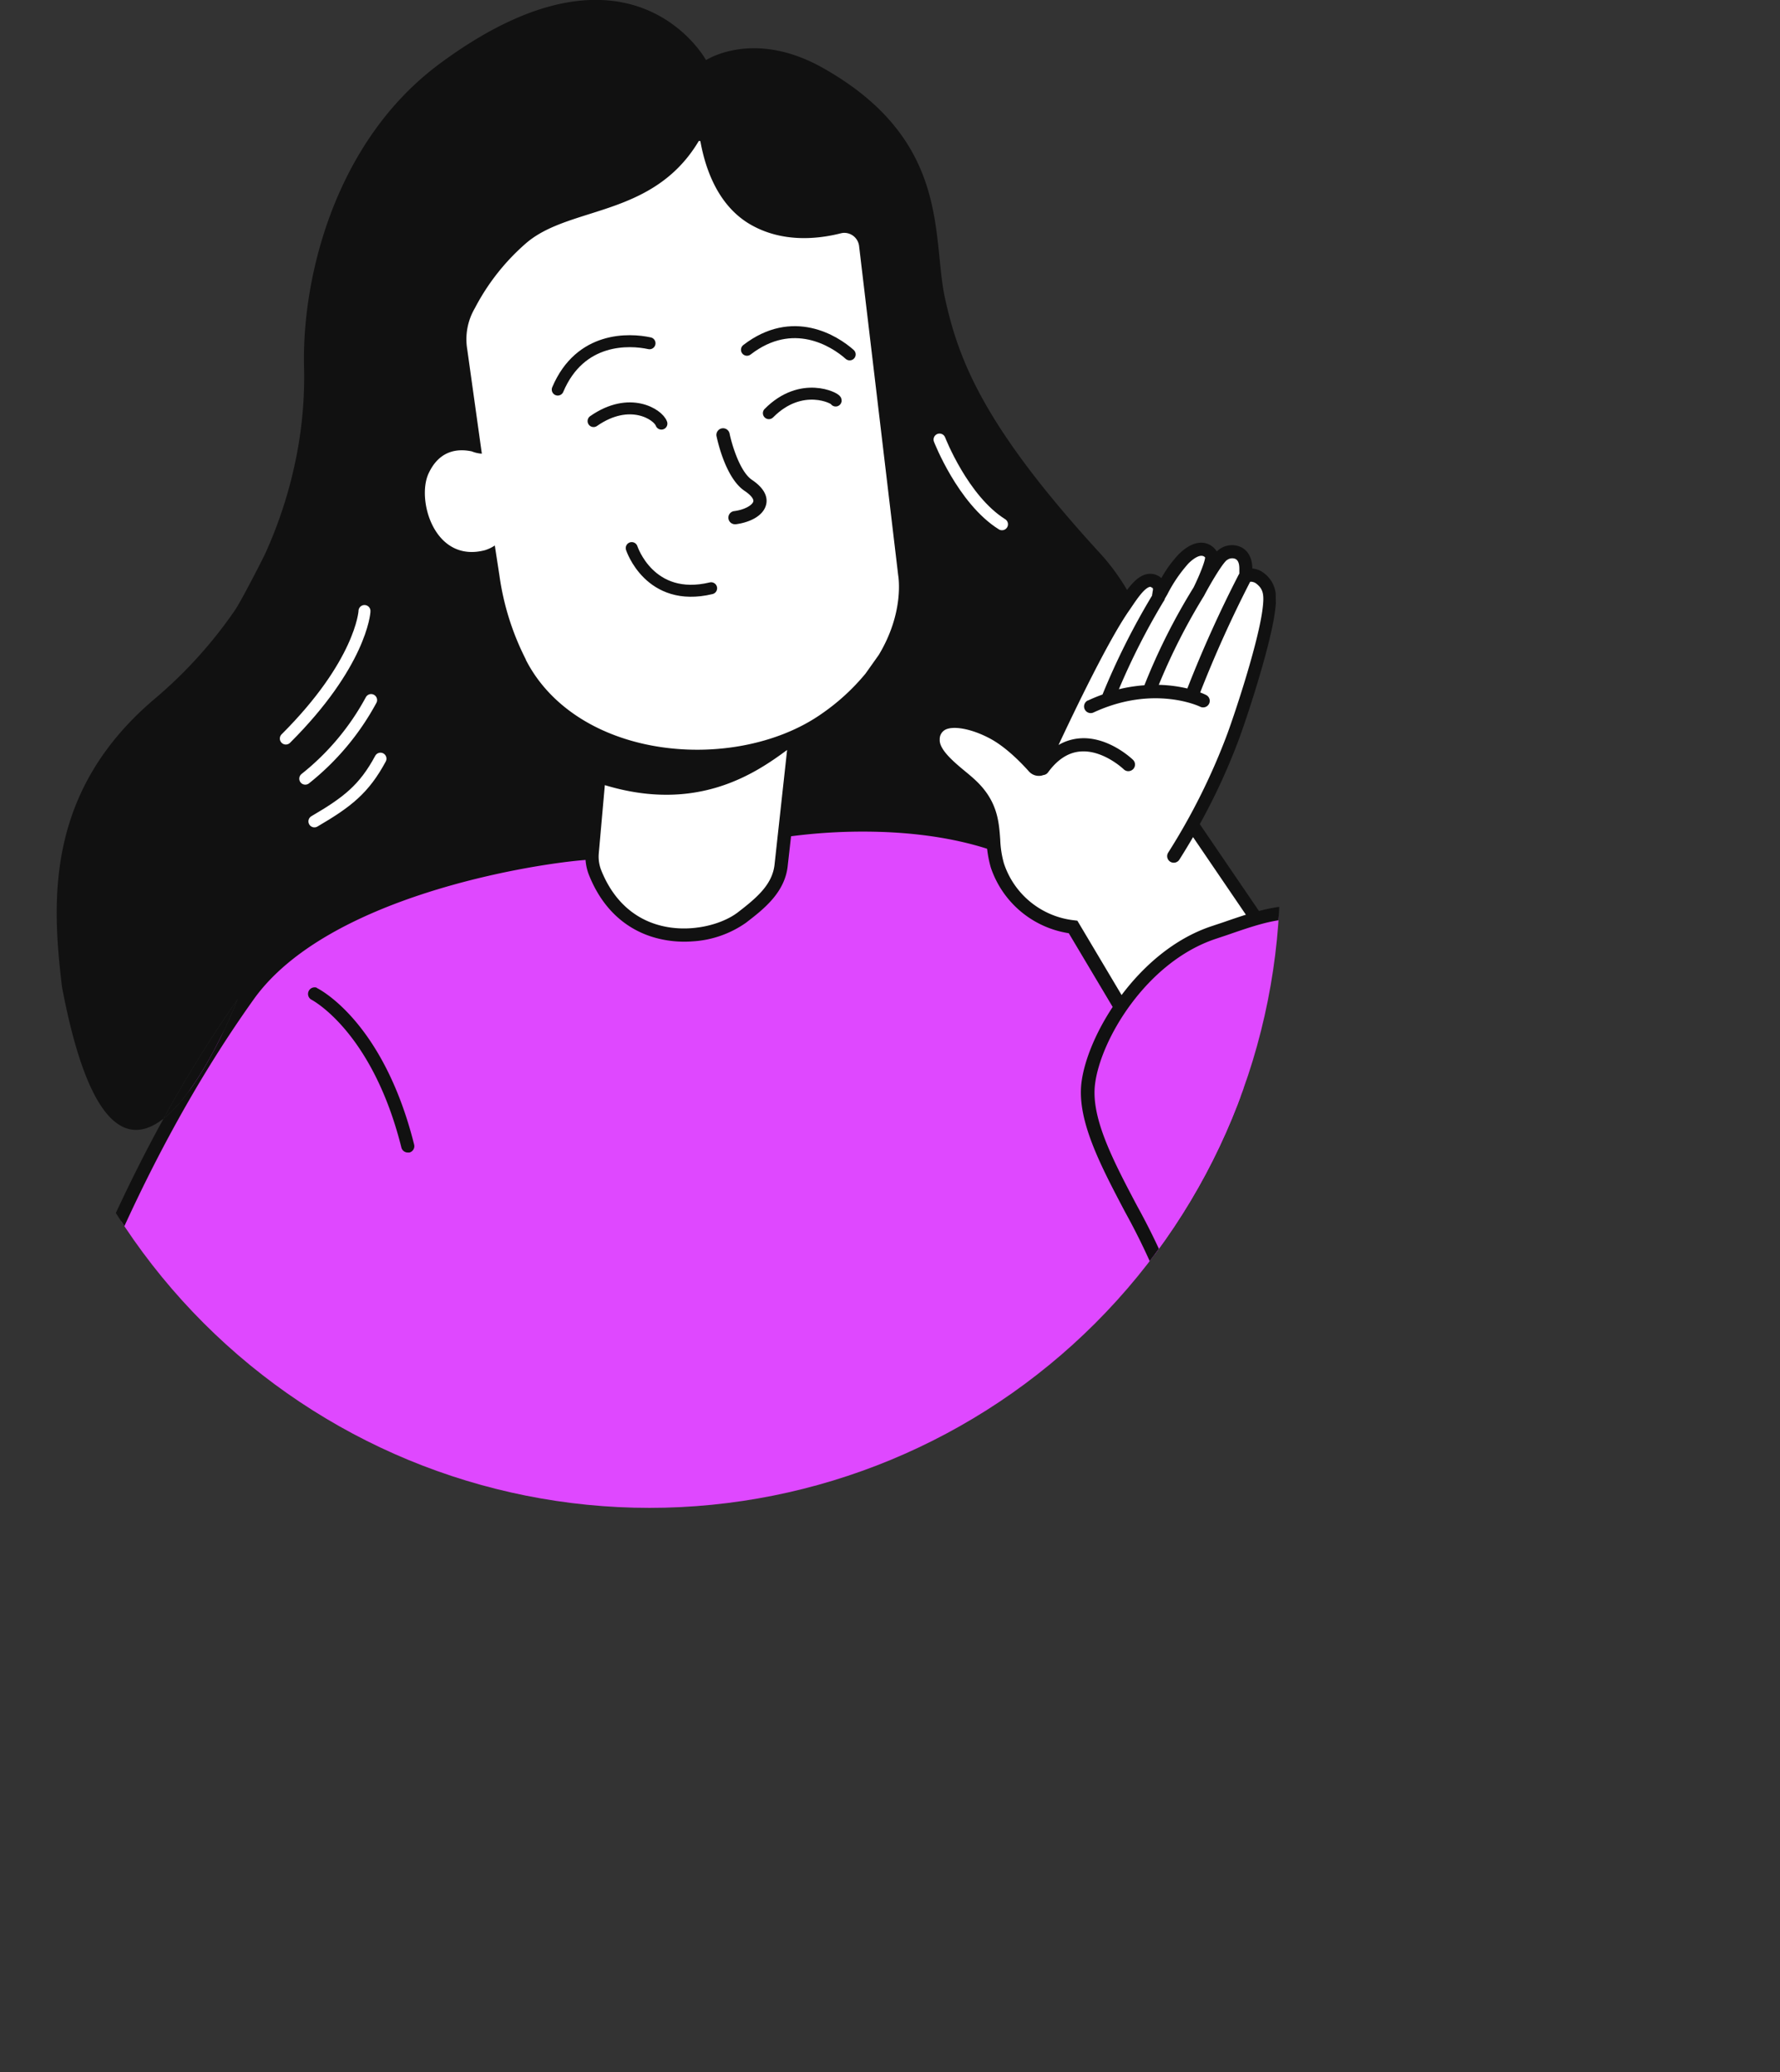 <?xml version="1.0" encoding="UTF-8"?> <svg xmlns="http://www.w3.org/2000/svg" xmlns:xlink="http://www.w3.org/1999/xlink" viewBox="0 0 446.07 519.13"><rect x="0" y="0" width="446.07" height="519.13" fill="#333333" stroke="none"/> <defs> <style>.cls-1,.cls-6,.cls-7{fill:none;}.cls-2{clip-path:url(#clip-path);}.cls-3{fill:#df48ff;}.cls-4{fill:#fff;}.cls-5{fill:#111;}.cls-6{stroke:#fff;}.cls-6,.cls-7{stroke-linecap:round;stroke-miterlimit:10;stroke-width:3px;}.cls-7{stroke:#111;}</style> <clipPath id="clip-path" transform="translate(0 -62.15)"> <path class="cls-1" d="M0,97.44,4.77,281.88a158,158,0,0,0,316,0L316.48,0Z"></path> </clipPath> </defs> <g id="Слой_2" data-name="Слой 2"> <g id="Слой_1-2" data-name="Слой 1"> <g class="cls-2"> <path class="cls-3" d="M337.6,349.38a43.28,43.28,0,0,1-5.4-9.67l-2.06,16.49-10-13.73-6.82-4.74-9.86-19.11-12-16-25.34-21.11L228,264.86,198,266.16l-3.15,15.07-7.62,10.59L177,295.87,161.63,294c-.56-.07-11.08-9.59-11.08-9.59l-5.41-12.62-82.7,18.12s-.75,19.82-.79,20.77-10.78,18.47-10.78,18.47l-16.65,30-9,21.23L12.42,411.71,5.12,439,3,456.7l-.82,18.87,1,20,5.66,25.27s6.65,13.33,6.94,14.18,11.66,14.8,11.66,14.8l12.71,7.83,16.71,2.62,20.47-1.48-1.24,7L77,578l.56,1.65,211.87-15.34,8.37-14,.08-20.25-4.35-19.26-1.4-8.87L306.22,513l25.45,5.38,16.77-2.54,18.14-6.24,15.11-8.85,10.18-10.47,18.92-15.15,10.85-8.88,8.69-10.15,3.1-10.31c-13.56-12.3-27.78-23.58-43-35.58C368,393,354.12,372.5,337.6,349.38Z" transform="translate(0 -62.15)"></path> <path class="cls-4" d="M210.89,105.57l14.56,40.22s12.78,67.92,13.08,79.06-23.24,18.42-23.24,18.42-17.72,18.83-18.61,19.9-2.13,16.39-2.13,16.39l-3.29,8.79-12.4,5.83s-9.64.62-10.34,2.46-11.8-4.93-11.8-4.93l-8.87-10.18-1.37-11.17-41.95-35.78L93.45,176.13s-.17-48.33.43-50.66,27.43-27.61,27.43-27.61l21.67-9,22.76-4.57,28.18,3.79Z" transform="translate(0 -62.15)"></path> <path class="cls-5" d="M192,188.52c.35-1.49,0-3.76-3.54-6.15-3.1-2.07-5.13-9.13-5.64-11.68a1.67,1.67,0,0,0-3.27.66c.22,1.07,2.26,10.58,7.05,13.77,1.49,1,2.33,2,2.18,2.65-.23.89-2.09,2.06-4.76,2.41h0a1.65,1.65,0,0,0,.33,3.29h.1C187.51,193.07,191.28,191.58,192,188.52Z" transform="translate(0 -62.15)"></path> <path class="cls-5" d="M85.1,429.05a35.6,35.6,0,0,1-8.76,7.3,11.46,11.46,0,0,0-5.85-4.4c-7.95-2.81-19.84.88-35.36,10.95h0a1.65,1.65,0,0,0,1.79,2.78C55,433.93,64.51,433.39,69.27,435a8.28,8.28,0,0,1,4.19,3q-2.05,1.15-4.17,2.29c-10.85,5.9-22.06,12-25.2,29.46a1.65,1.65,0,0,0,3.25.59c2.86-15.87,12.9-21.35,23.53-27.15,5.49-3,11.09-6.05,15.45-10.67A10.46,10.46,0,0,1,85.1,429.05Z" transform="translate(0 -62.15)"></path> <path class="cls-5" d="M431.66,444.15c-.14.93-.31,1.9-.51,2.9-2.65,13.63-11.7,19.82-22.19,27-7,4.81-14.29,9.79-20.56,17.53-11.31,13.95-33.34,23.82-54.83,24.55-16.28.57-30.12-4.3-39-13.68-1-3.6-2.33-7.53-3.93-12-5.42-15.08-4.86-21.63-4.09-30.68a125.77,125.77,0,0,0,.32-22.21c-.31-3.95-.76-7.89-1.31-11.81a30,30,0,0,1-3,2.25c.42,3.25.77,6.52,1,9.79a123.71,123.71,0,0,1-.31,21.69c-.78,9.12-1.39,16.32,4.26,32.09,7.12,19.8,7.9,29.58,8.59,38.21.18,2.17.34,4.22.59,6.39,1.06,9.11-5.79,23-7.57,26.42L78.89,577.81c-1.25-4.49-2.88-13.69.31-17.76,11.44-2.66,21.89-7.34,31.51-11.66,10-4.48,18.58-8.34,26.31-9.13,14.94-1.52,20.42-13.35,26.23-25.87a123.32,123.32,0,0,1,7.56-14.46c2.94-4.53,5.6-6.66,9-9.36,5.89-4.68,13.22-10.56,25.66-31.94a31.27,31.27,0,0,0,4.14-16.84c-1.17-.51-2.33-1-3.49-1.57a28.31,28.31,0,0,1-3.53,16.71c-12.13,20.83-19.19,26.49-24.87,31-3.46,2.76-6.46,5.15-9.69,10.13a118.26,118.26,0,0,0-7.77,14.85c-5.63,12.15-10.49,22.65-23.56,24-8.26.86-17.49,5-27.36,9.41-9.61,4.32-20.08,9-31.47,11.6a75.7,75.7,0,0,1-17.43,2c-17.27-.19-30.92-6.78-40.54-19.7C-3.71,507.5,3.17,448.66,8.34,430.81,15.82,405,33,355.31,63.6,312.46c18.38-25.71,69.62-33.85,83.14-34.89a12.66,12.66,0,0,0,.86,3.78c4.14,10.36,11.36,14.28,16.7,15.74a27.31,27.31,0,0,0,9.22.88,25.93,25.93,0,0,0,13.4-4.65c4.41-3.39,9.9-7.61,10.51-14.53l.81-7.15a139.09,139.09,0,0,1,22-1.11c11.9.34,28.72,2.5,41.31,10.86,22.38,14.87,38.48,31.19,44.1,44.77,5,11.94,7.12,13.67,10.81,15.9.63.4,1.32.79,2,1.31,8.12,5.73,9.71,15.72,10,19.35,0,.87.08,1.74.14,2.63.77,12.41,2.41,22.13,2.42,22.23a1.66,1.66,0,0,0,3.27-.56c0-.2-1.73-10.41-2.44-23.37,0-.24,0-.57-.07-1a159.28,159.28,0,0,1,.33-23.17,70.38,70.38,0,0,1-2.42-7.13,115.38,115.38,0,0,0-1.49,17.45,25.26,25.26,0,0,0-7.87-9.18c-.83-.58-1.56-1-2.21-1.43-2.93-1.77-4.67-2.85-9.47-14.35-5.42-13-19.79-28.29-39.84-42.48,13.81-3.36,18.42-20.49,20.9-32.36,2.62-12.47.28-33.63-14.1-49.32-29.27-31.91-35.39-48.45-38.78-63.76s1.7-39.52-30.55-57.72c-15.06-8.5-26.08-3.92-29.35-2,0,0-18.88-34.51-66.74.91-26,19.25-34.49,53.08-34,75.73a102.33,102.33,0,0,1-2.1,23.55,109.83,109.83,0,0,1-7.64,23.47c-.78,1.65-6,11.88-7.66,14.28A112.4,112.4,0,0,1,38.54,237.4c-27.23,23.2-25.56,50.68-23,72,6.88,36.35,16.79,39.78,25.47,32.94A319.62,319.62,0,0,1,59.54,312.5S51.11,334.39,41,342.35c-18.73,34-30.11,67.76-35.84,87.55C-.14,448.17-7.1,508.47,17.23,541.16,27.5,555,42,562,60.39,562.19c2,0,4-.05,6-.19A79.26,79.26,0,0,0,75,560.87c-2.65,7.4.92,18.62,1.1,19.18l.4,1.23,214.66-15.54.43-.78c.4-.71,9.72-17.73,8.38-29.18-.24-2.11-.42-4.13-.58-6.28a117.46,117.46,0,0,0-3.22-21.1c9.46,7.64,22.54,11.53,37.52,11,1,0,2-.1,3-.17,21.41-1.55,42.91-11.62,54.24-25.6,6-7.39,13-12.22,19.86-16.89,10.61-7.27,20.65-14.13,23.54-29.11.06-.3.11-.59.16-.89C433.6,445.88,432.63,445,431.66,444.15ZM194.13,278.47c-.45,5.11-4.28,8.43-9.24,12.24-4.12,3.15-12.22,5.27-19.73,3.2-6.61-1.81-11.63-6.57-14.5-13.78a9.3,9.3,0,0,1-.61-4.17l1.52-17.13c23.08,7,37.65-2.87,45.68-8.81Zm-86.74-97.69c2.71-5.87,7.32-6.3,10.83-5.56a8.12,8.12,0,0,0,2.53.58l-3.65-26.08A15.38,15.38,0,0,1,119,139.35a55.41,55.41,0,0,1,12.85-16.29c4.19-3.61,9.82-5.38,15.79-7.27,9.51-3,20.32-6.38,27.41-18.21a.24.24,0,0,1,.28-.13.22.22,0,0,1,.21.2c1.25,6.91,4.45,16.12,12.59,20.78,7.88,4.51,16.62,3.67,22.57,2.17a4.64,4.64,0,0,1,.65-.11,3.74,3.74,0,0,1,3.94,3.31l9.8,82.48c.09.51,1.51,9.35-4.87,19.93l-3.32,4.68a54,54,0,0,1-11,10.07c-11.92,8.36-29.92,11.2-45.85,7.24-13-3.24-23.08-10.61-28.26-20.74l0-.08a66.29,66.29,0,0,1-6.61-20.91L124,198.8a9.57,9.57,0,0,1-2.48,1.18C108.85,203.29,104.34,187.37,107.39,180.78Z" transform="translate(0 -62.15)"></path> <path class="cls-5" d="M59.54,312.5A319.62,319.62,0,0,0,41,342.35C51.11,334.39,59.54,312.5,59.54,312.5Z" transform="translate(0 -62.15)"></path> <path class="cls-5" d="M315.22,354.09a1.64,1.64,0,0,0-2.27.55c-.66,1-15.25,25.37-5.27,74.57a1.65,1.65,0,0,0,1.74,1.32h.21a1.66,1.66,0,0,0,1.29-1.95c-9.73-47.93,4.7-72,4.84-72.21a1.65,1.65,0,0,0-.54-2.27Z" transform="translate(0 -62.15)"></path> <path class="cls-5" d="M408.17,428c-.84,1-1.41,2.69-2.26,5.26-8.68,26-25.44,32.34-33.5,35.4h0a1.65,1.65,0,0,0,.7,3.19,1.52,1.52,0,0,0,.47-.1c26.29-10,32.48-28.52,35.46-37.44a21.47,21.47,0,0,1,1.68-4.17l0,0a1.65,1.65,0,0,0-2.55-2.1Z" transform="translate(0 -62.15)"></path> <path class="cls-5" d="M79.43,309.62l-.16-.08a1.65,1.65,0,0,0-1.29,3c.19.09,15.31,7.95,22.61,37.08a1.66,1.66,0,0,0,1.72,1.24.93.93,0,0,0,.29,0,1.64,1.64,0,0,0,1.18-2C96.06,318.09,80.1,310,79.42,309.65Z" transform="translate(0 -62.15)"></path> <path class="cls-5" d="M143,509.37h0a1.64,1.64,0,0,0,1.59,1.69h.18a1.66,1.66,0,0,0,1.53-1.6c.7-20.26,11.09-35.84,16.67-44.19.7-1,1.3-1.92,1.79-2.7a1.65,1.65,0,1,0-2.78-1.78c-.48.76-1.07,1.64-1.73,2.63C154.5,472.06,143.76,488.13,143,509.37Z" transform="translate(0 -62.15)"></path> <path class="cls-6" d="M251.1,193.48c-9.81-6.13-15.65-21.22-15.65-21.22" transform="translate(0 -62.15)"></path> <path class="cls-6" d="M71.63,247.16c18.69-18.63,19.74-31.56,19.71-31.95" transform="translate(0 -62.15)"></path> <path class="cls-6" d="M76.5,257.21A63.9,63.9,0,0,0,93,237.52" transform="translate(0 -62.15)"></path> <path class="cls-7" d="M192.68,165.65c8.16-8.22,16.79-3.71,16.74-3.17" transform="translate(0 -62.15)"></path> <path class="cls-7" d="M148.75,167.63c9.09-6.33,16.21-1.63,17,.64" transform="translate(0 -62.15)"></path> <path class="cls-7" d="M178.21,209.51c-15.44,3.7-19.9-10.06-19.9-10.06" transform="translate(0 -62.15)"></path> <path class="cls-7" d="M162.77,148.14c-5-1.09-17.35-1.73-23,11.6" transform="translate(0 -62.15)"></path> <path class="cls-7" d="M212.93,150.93c-3.8-3.39-14.28-10-25.74-1.16" transform="translate(0 -62.15)"></path> <path class="cls-6" d="M78.79,267.91c8.28-4.84,12.46-8.1,16.56-15.71" transform="translate(0 -62.15)"></path> <path class="cls-3" d="M432.35,404.71l-16.52-8-21.92-25.9-15.4-21-8.8-12.29s-3.86-13.64-4-14-7.49-12.11-7.49-12.11l-12.86-8.13-6.29-5c-.61-.13-11.4-7.76-11.4-7.76L315,292.31l-15.21,4.91-13.3,8.95s-10.32,15.26-10.06,15.76-3.72,13.25-3.72,13.25l2.71,12.9,11,23,13.73,24.42a43.81,43.81,0,0,0,10.09,4.56c27,8.77,50.36,17,78.64,17.46,19.35.61,37.49,1.23,55.7,3.06l-1.45-4Z" transform="translate(0 -62.15)"></path> <path class="cls-4" d="M285.93,207.56l3.88,2.59,8.87-10.22,3.76-.61,2.66,3,2.44-2.58,4.16.79,1.07,4.3L318.7,211l-3,14.87-7.43,23L298.67,269,315,292.36l-20.1,6.92-14,15.89-11.57-19.79-5.25-1.05-10.89-8.39-3.74-11.29-2.05-11.59-11.25-10.7-2.75-5.24,3.64-3.7s9.3.7,9.65.69,12,9.89,12,9.89l2.15.69s6.63-13.87,6.7-14.44,16.38-29.83,16.38-29.83Z" transform="translate(0 -62.15)"></path> <path class="cls-5" d="M422.47,396.71c-5.68-2.86-11-5.53-16.59-12.95-5-6.71-8.71-11.83-11.95-16.34a236.9,236.9,0,0,0-15.47-20c-6.4-7.28-8-13.12-9.6-18.74-1.31-4.69-2.54-9.12-6.3-13.86-4.82-6.09-10.15-9.23-14.85-12-3.24-1.9-6-3.55-7.93-5.78-7.57-8.82-15.52-9-24.28-6.68L300.67,268.6A157.68,157.68,0,0,0,310.6,247c2.54-7,8.08-24.16,9-32.36.27-2.49.7-6.25-2.95-9a5.37,5.37,0,0,0-2.82-1.07c0-2.53-1-4.48-2.87-5.38a5.4,5.4,0,0,0-5.68.79l-.34.29-.14-.16a4.58,4.58,0,0,0-3.37-2c-1.88-.16-3.95.83-6,2.84a30.55,30.55,0,0,0-4.39,6,1.71,1.71,0,0,1-.26-.21,4.23,4.23,0,0,0-3.28-.78c-2.78.49-4.92,3.68-7,6.76l-.68,1c-6.67,9.76-17.49,33.27-20.13,39-2.62-2.88-6.43-6.51-10.51-8.61-4.42-2.26-10.45-4-14.1-1.9a5.91,5.91,0,0,0-3,5c-.32,4.25,4.13,7.94,7.71,10.91.67.55,1.29,1.07,1.84,1.56,5,4.42,5.27,8.63,5.6,13.08a27.88,27.88,0,0,0,1.07,6.72,24.57,24.57,0,0,0,19.54,16.45l11,18.47c-4.48,6.76-7.21,13.78-7.84,19.09-1.08,9.41,4.77,20.56,11,32.37a165.42,165.42,0,0,1,8.78,18.46,67.33,67.33,0,0,0,3,6.77,70.17,70.17,0,0,0,6.18,4.3,75.23,75.23,0,0,1-6-12.23A169.9,169.9,0,0,0,285,364.31c-6-11.34-11.58-22-10.6-30.42,1.3-11.17,12.78-30.62,30.07-36.49l3-1c12.28-4.25,21.14-7.33,29.82,2.79,2.27,2.65,5.42,4.51,8.76,6.48,4.47,2.62,9.51,5.59,13.95,11.19,3.32,4.24,4.4,8.18,5.68,12.72,1.6,5.71,3.4,12.19,10.31,20a231.53,231.53,0,0,1,15.27,19.76c3.26,4.53,6.94,9.66,12,16.4,6,8,12,11,17.73,13.91,7.28,3.67,14.16,7.14,21.22,20.69l3.87.38C438.19,404.62,430.2,400.6,422.47,396.71Zm-115-194.24a2.12,2.12,0,0,1,2.11-.31h0c.88.41,1,1.6,1,2.52,0,.27,0,.52,0,.68s0,.32,0,.49l-.12.18a301.84,301.84,0,0,0-12.91,28.59,34.58,34.58,0,0,0-7.16-.91,153.7,153.7,0,0,1,11.34-22.3l0,0C303.23,208.55,306.16,203.55,307.42,202.47Zm-14.94,8.59a36.12,36.12,0,0,1,5.31-7.78c1.27-1.25,2.54-2,3.39-1.89a1.16,1.16,0,0,1,.78.41c-.07,1.07-1.35,4.36-2.91,7.53a154.43,154.43,0,0,0-12.31,24.48,39.53,39.53,0,0,0-6.4,1,172.72,172.72,0,0,1,11.15-21.93,1.86,1.86,0,0,0,.37-.76Zm19.69,80.23c-1.89.59-3.82,1.26-5.79,1.94l-3,1c-9.18,3.11-16.79,9.79-22.36,17.18l-11.08-18.62-.81-.1a20.94,20.94,0,0,1-17.61-14.3,24.91,24.91,0,0,1-.91-5.94c-.34-4.69-.72-10-6.71-15.31-.56-.51-1.22-1.06-1.91-1.63-2.85-2.35-6.73-5.57-6.54-8.11a2.65,2.65,0,0,1,1.3-2.4c2-1.13,6.53-.32,11,2,4.12,2.11,8.08,6.18,10.07,8.42a3.33,3.33,0,0,0,3,1.05,2.94,2.94,0,0,0,.58-.16,1.71,1.71,0,0,0,1.18-.66c2.34-3.22,5.07-5,8.08-5.24,5.7-.49,10.86,4.41,10.9,4.46a1.66,1.66,0,0,0,2.22.07l.12-.1a1.64,1.64,0,0,0,0-2.33c-.25-.25-6.26-6-13.46-5.39a12.4,12.4,0,0,0-5.22,1.65c4.31-9.2,12.28-25.73,17.42-33.28l.69-1c1.45-2.15,3.4-5.08,4.81-5.33a.86.86,0,0,1,.75.22,3.35,3.35,0,0,1-.11,1.05c0,.26-.09.53-.11.8a.17.17,0,0,0,0,.1,181,181,0,0,0-12.43,24.8c-1.18.43-2.37.9-3.61,1.49l-.07,0a1.65,1.65,0,0,0,1.45,3c15.11-7,26.57-1.5,26.69-1.44a1.68,1.68,0,0,0,1.82-.2,1.79,1.79,0,0,0,.42-.53h0a1.64,1.64,0,0,0-.74-2.2,12.89,12.89,0,0,0-1.48-.63,298.71,298.71,0,0,1,12.52-27.73,2.21,2.21,0,0,1,1.51.44c1.83,1.39,2,2.9,1.64,6-.88,7.87-6.33,24.67-8.84,31.57h0a159.73,159.73,0,0,1-14.82,29.79,1.65,1.65,0,0,0,2.45,2.17,1.38,1.38,0,0,0,.3-.34s1.41-2.18,3.45-5.67Z" transform="translate(0 -62.15)"></path> </g> </g> </g> </svg> 